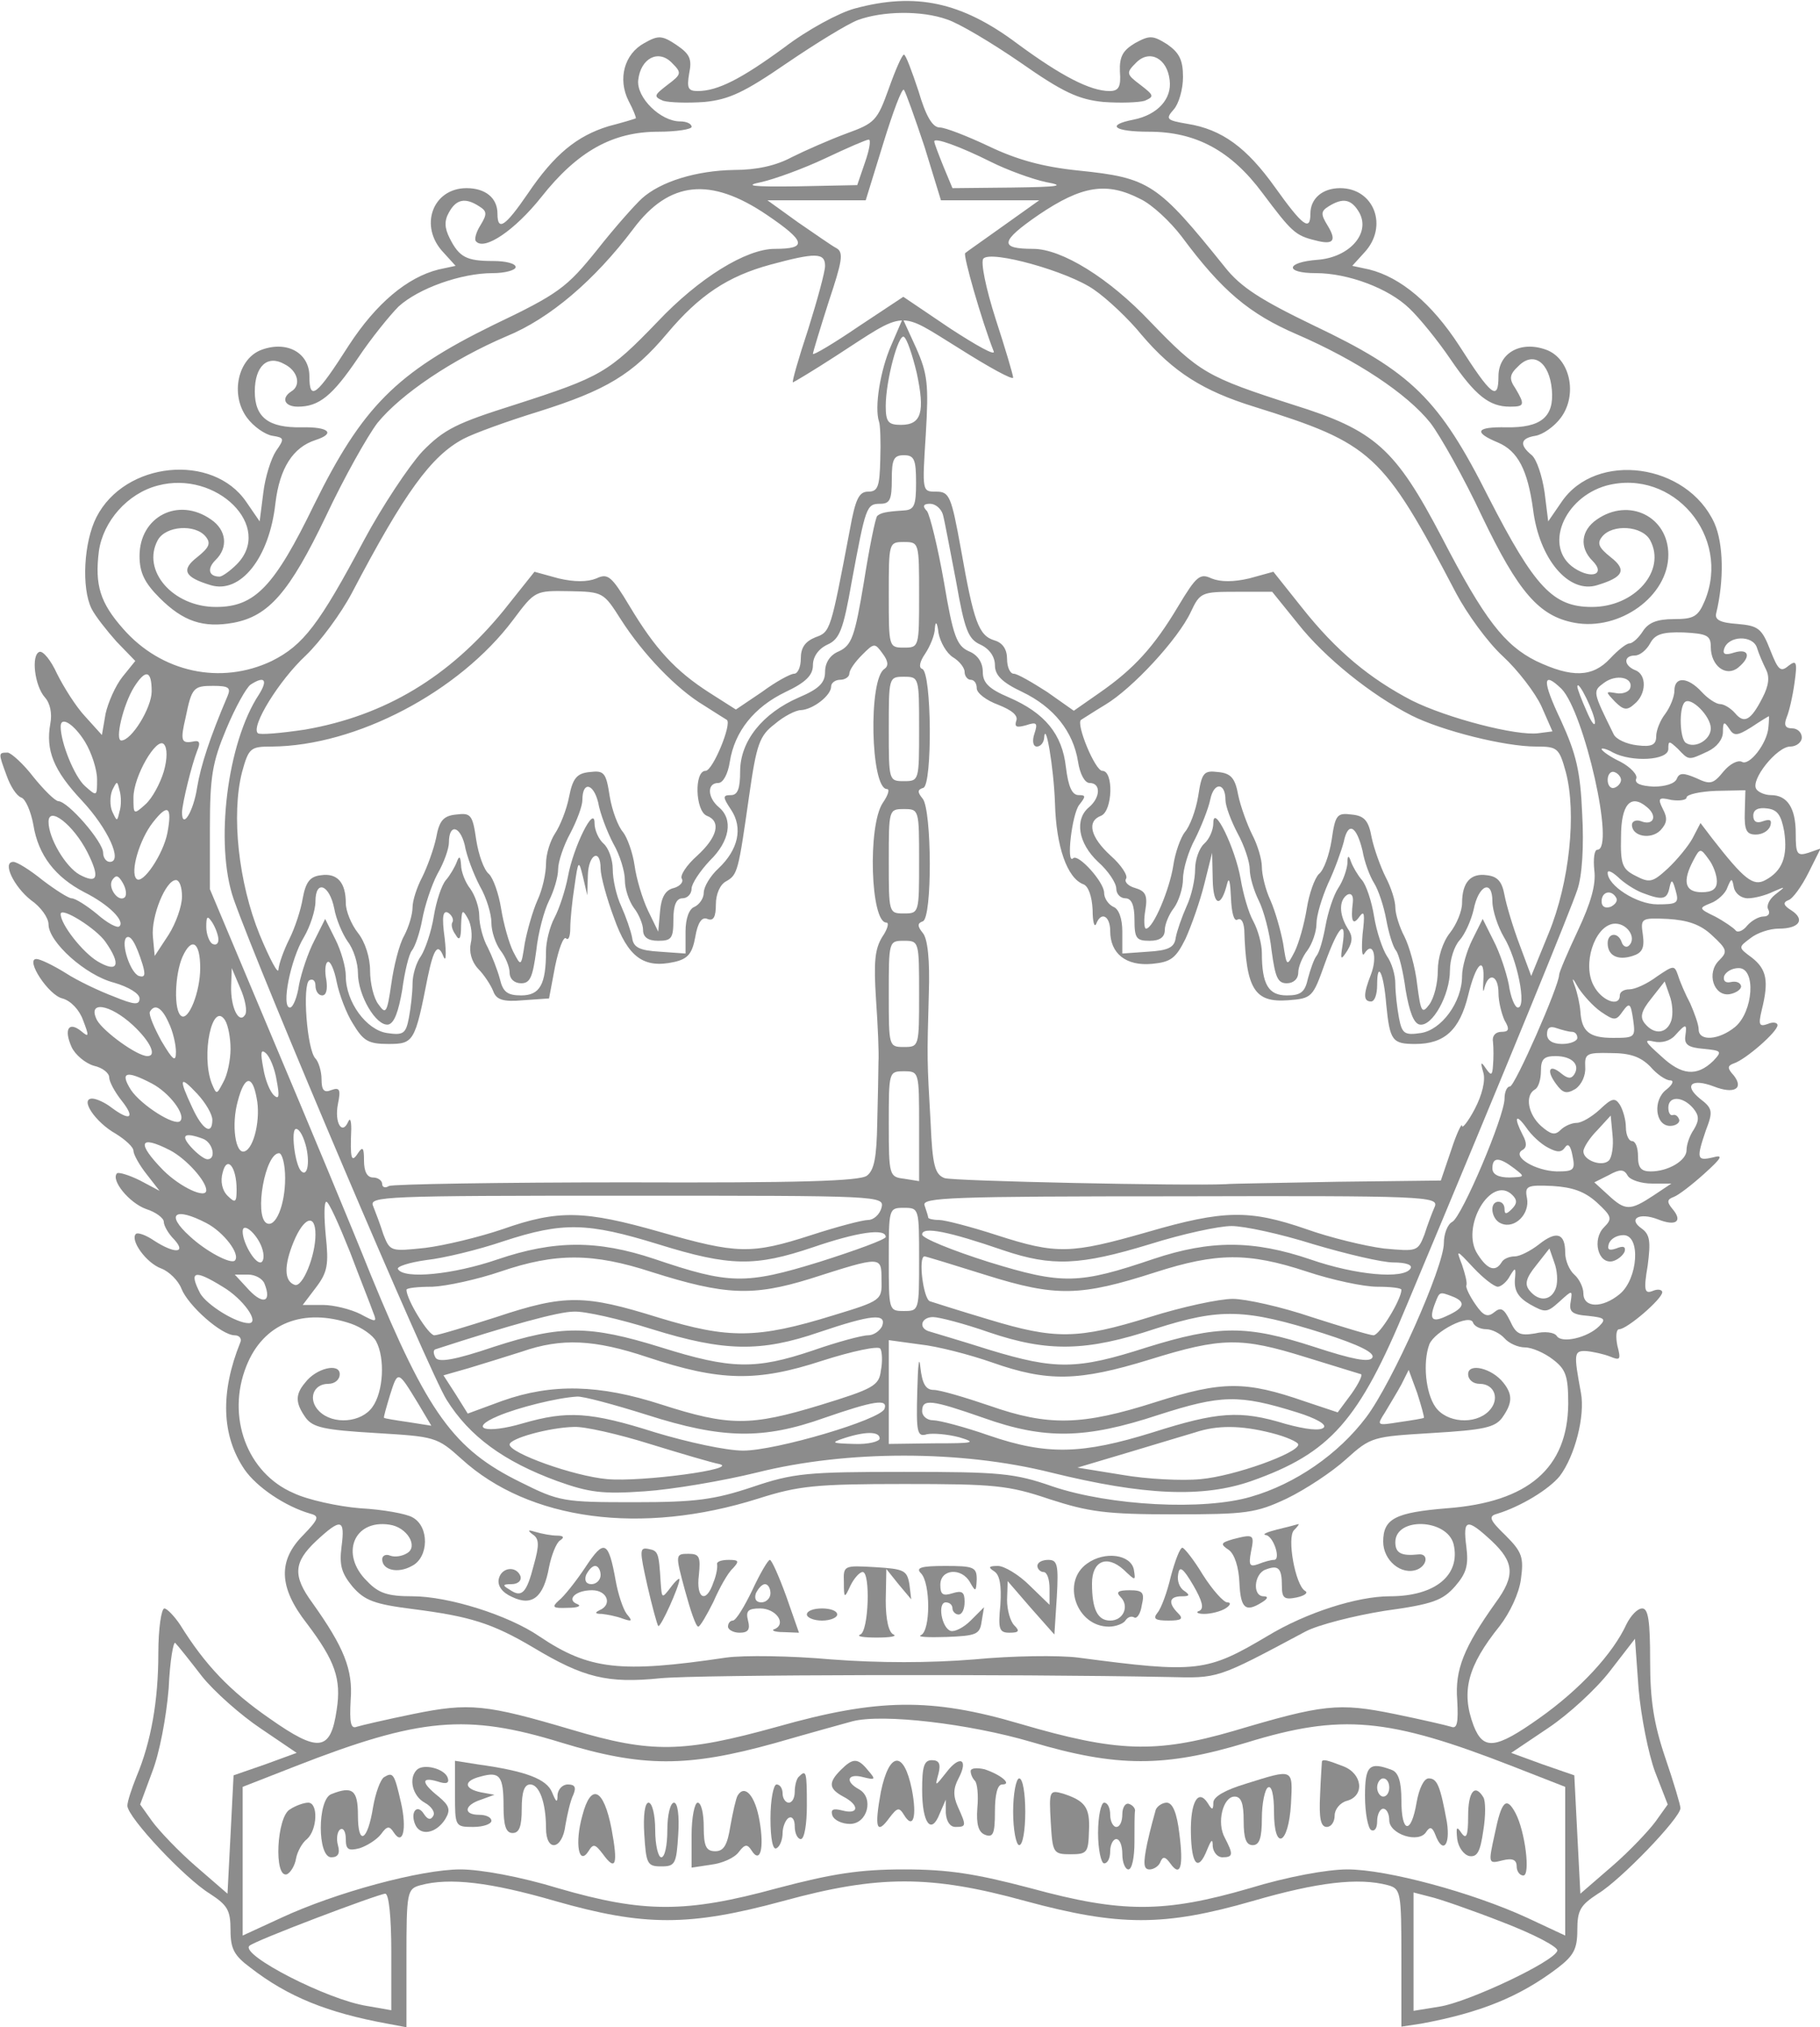 <?xml version="1.0" standalone="no"?>
<!DOCTYPE svg PUBLIC "-//W3C//DTD SVG 20010904//EN"
 "http://www.w3.org/TR/2001/REC-SVG-20010904/DTD/svg10.dtd">
<svg version="1.0" xmlns="http://www.w3.org/2000/svg"
 width="300pt" height="334pt" viewBox="0 0 300 334"
 preserveAspectRatio="xMidYMid meet">
<g transform="translate(0,334) scale(0.1,-0.1)"
fill="#8c8c8c" stroke="none">
<path d="M1409 3326 c-26 -7 -78 -35 -116 -64 -71 -52 -110 -72 -143 -72 -16
0 -18 5 -14 29 5 24 1 32 -21 47 -24 16 -30 16 -53 3 -33 -18 -44 -59 -26 -95
8 -15 13 -28 12 -29 -2 -1 -22 -7 -45 -13 -52 -16 -89 -46 -133 -111 -37 -54
-50 -63 -50 -33 0 26 -20 42 -51 42 -56 0 -79 -63 -38 -106 l20 -22 -28 -6
c-52 -13 -103 -56 -148 -125 -53 -83 -65 -93 -65 -51 0 38 -36 59 -78 44 -40
-14 -53 -74 -25 -112 11 -15 30 -28 42 -30 20 -3 20 -5 6 -25 -8 -12 -18 -43
-21 -69 l-6 -47 -22 32 c-55 81 -200 67 -247 -25 -21 -41 -25 -117 -8 -151 6
-12 25 -36 41 -54 l31 -32 -21 -26 c-12 -15 -24 -43 -28 -61 l-6 -35 -28 31
c-15 16 -35 48 -46 70 -10 22 -23 38 -29 36 -14 -5 -8 -56 9 -75 9 -10 12 -27
9 -43 -8 -44 5 -77 52 -127 43 -46 68 -101 46 -101 -6 0 -11 7 -11 15 0 18
-58 85 -74 85 -6 1 -24 19 -41 40 -16 21 -36 39 -42 40 -16 0 -16 0 -2 -38 6
-17 16 -33 24 -36 7 -2 16 -23 20 -45 8 -50 36 -86 84 -111 40 -20 67 -47 58
-56 -3 -4 -20 5 -37 20 -17 14 -36 26 -42 26 -5 0 -27 14 -48 30 -21 17 -42
30 -48 30 -19 0 1 -41 29 -63 16 -11 29 -29 29 -40 0 -29 61 -84 108 -96 24
-7 42 -18 42 -26 0 -11 -8 -11 -42 3 -24 9 -60 26 -80 39 -21 13 -42 23 -48
23 -19 0 20 -60 43 -65 14 -4 28 -19 34 -36 10 -26 10 -29 -3 -18 -21 17 -29
3 -16 -26 6 -13 23 -27 37 -31 14 -3 25 -12 25 -19 0 -7 9 -24 21 -39 22 -28
14 -34 -17 -11 -10 8 -25 15 -32 15 -21 0 5 -39 39 -58 16 -10 29 -22 29 -28
0 -6 10 -24 22 -39 l21 -27 -32 17 c-18 9 -35 14 -38 12 -11 -11 20 -49 48
-59 16 -5 29 -15 29 -21 0 -6 7 -19 17 -29 21 -23 1 -24 -33 -2 -13 9 -27 14
-30 11 -10 -10 17 -48 42 -57 13 -5 28 -20 33 -33 11 -28 66 -77 88 -77 8 0
12 -6 9 -12 -33 -82 -31 -153 7 -209 20 -29 67 -61 109 -73 15 -4 13 -9 -12
-35 -42 -42 -41 -86 6 -146 46 -61 57 -91 49 -142 -10 -69 -30 -71 -111 -14
-65 45 -106 88 -147 154 -10 15 -22 27 -26 27 -5 0 -10 -33 -10 -74 0 -78 -12
-146 -36 -203 -8 -20 -15 -41 -15 -48 0 -19 95 -120 136 -145 29 -19 34 -27
34 -60 0 -31 6 -42 33 -62 62 -48 127 -74 225 -92 l32 -6 0 114 c0 109 1 114
23 120 48 13 115 5 222 -26 147 -42 221 -42 376 0 157 43 243 43 399 0 155
-42 229 -42 375 0 107 31 174 39 223 26 21 -6 22 -11 22 -120 l0 -113 33 5
c97 18 162 44 225 92 26 20 32 31 32 62 0 33 5 41 34 60 37 22 136 125 136
141 0 5 -11 42 -25 83 -19 56 -25 95 -25 160 0 65 -3 86 -13 86 -8 0 -19 -12
-26 -26 -22 -48 -76 -107 -144 -155 -72 -51 -92 -53 -108 -12 -21 56 -10 98
43 164 17 22 32 54 35 77 5 36 2 45 -25 72 -27 26 -29 32 -14 36 39 12 85 40
103 62 25 33 42 99 35 137 -12 65 -12 70 9 69 11 -1 29 -5 39 -9 17 -7 18 -5
12 18 -3 15 -2 27 3 27 13 0 71 50 71 61 0 4 -7 6 -16 2 -13 -5 -15 1 -8 42 5
39 4 51 -10 61 -23 16 -4 27 27 15 30 -12 41 -3 24 17 -10 12 -9 16 2 20 8 3
30 20 50 38 30 27 32 32 14 27 -26 -6 -27 -2 -11 45 12 31 11 36 -10 52 -27
22 -14 34 23 20 33 -13 50 -4 33 18 -11 12 -11 16 0 20 19 6 72 52 72 63 0 4
-7 6 -16 2 -14 -5 -16 -2 -10 23 12 48 8 67 -16 86 -23 17 -23 17 -3 32 11 9
32 16 47 16 34 0 44 15 21 30 -13 8 -15 13 -5 17 7 2 22 23 33 45 l20 40 -20
-7 c-19 -6 -21 -2 -21 32 0 42 -14 63 -41 63 -10 0 -21 5 -24 10 -10 15 34 70
56 70 10 0 19 7 19 15 0 8 -7 15 -16 15 -11 0 -14 5 -9 18 4 9 10 35 13 57 5
35 3 38 -10 28 -13 -11 -17 -7 -30 26 -14 36 -20 40 -54 43 -29 2 -38 7 -35
18 13 54 12 114 -3 148 -45 99 -195 119 -252 35 l-22 -32 -6 48 c-4 27 -13 54
-21 61 -21 17 -19 28 6 32 12 2 31 15 42 30 28 38 15 98 -25 112 -42 15 -78
-6 -78 -44 0 -42 -12 -32 -65 51 -45 69 -96 112 -148 125 l-28 6 20 22 c40 43
16 106 -40 106 -29 0 -49 -17 -49 -42 0 -30 -13 -20 -58 43 -47 66 -88 96
-145 105 -35 6 -36 8 -22 24 8 9 15 33 15 53 0 28 -6 40 -26 54 -24 15 -29 15
-53 2 -20 -12 -26 -22 -25 -47 2 -25 -2 -32 -17 -32 -32 0 -80 25 -152 78 -92
69 -168 85 -268 58z m152 -18 c19 -6 73 -38 121 -71 70 -49 96 -61 137 -65 27
-2 58 -1 68 2 16 7 15 9 -7 26 -24 18 -24 20 -7 37 22 22 51 7 55 -29 4 -31
-20 -57 -59 -65 -47 -9 -33 -20 25 -20 77 0 135 -31 187 -101 48 -64 54 -70
87 -78 30 -8 36 -1 20 25 -11 18 -11 23 2 31 24 15 38 12 51 -11 18 -34 -17
-73 -69 -77 -53 -4 -55 -22 -3 -22 53 0 120 -25 154 -58 16 -15 47 -53 68 -84
41 -60 64 -78 98 -78 24 0 25 3 9 30 -11 16 -10 23 5 37 25 25 51 6 55 -39 4
-45 -18 -63 -75 -62 -50 1 -55 -8 -14 -25 33 -14 49 -45 58 -110 10 -82 59
-140 106 -125 43 13 49 25 22 46 -20 16 -23 23 -14 34 17 21 66 18 79 -6 27
-50 -25 -110 -96 -110 -64 0 -94 32 -170 180 -82 163 -127 207 -289 284 -87
42 -120 63 -146 96 -111 138 -124 147 -241 159 -59 6 -102 18 -148 40 -36 17
-72 31 -81 31 -12 0 -23 19 -35 60 -11 33 -21 60 -24 60 -3 0 -14 -25 -25 -56
-19 -53 -23 -57 -70 -74 -27 -10 -68 -28 -90 -39 -26 -14 -58 -21 -95 -21 -62
-1 -121 -19 -152 -47 -11 -10 -45 -48 -74 -85 -50 -62 -63 -72 -172 -124 -159
-78 -215 -135 -294 -295 -66 -136 -98 -169 -162 -169 -71 0 -123 60 -96 110
13 24 62 27 79 6 9 -11 6 -18 -14 -34 -27 -21 -21 -33 22 -46 49 -15 97 44
107 135 7 58 29 92 66 104 34 11 22 22 -23 21 -54 -1 -77 16 -77 59 0 42 21
61 49 45 22 -11 28 -35 11 -45 -17 -11 -11 -25 11 -25 35 0 57 18 99 80 22 33
53 71 67 85 33 30 103 55 155 55 21 0 38 5 38 10 0 6 -17 10 -37 10 -44 0 -56
6 -72 38 -8 16 -9 28 -1 42 12 22 27 25 50 10 13 -8 13 -13 2 -31 -7 -11 -11
-24 -7 -27 14 -15 64 19 107 73 60 76 118 108 193 108 30 0 55 4 55 8 0 5 -8
9 -19 9 -32 0 -72 39 -69 68 4 36 33 51 55 29 17 -17 17 -19 -7 -37 -22 -17
-23 -19 -7 -26 10 -3 40 -4 68 -2 41 4 66 16 136 64 47 32 99 64 117 71 41 15
105 16 147 1z m-37 -210 l27 -88 81 0 81 0 -59 -42 c-32 -23 -61 -43 -63 -45
-4 -3 27 -111 47 -162 3 -8 -29 10 -72 38 l-77 52 -74 -49 c-41 -28 -75 -48
-75 -45 0 3 12 42 26 86 22 66 25 81 13 88 -8 4 -36 24 -64 43 l-50 36 81 0
81 0 29 94 c16 52 31 92 34 88 3 -4 18 -46 34 -94z m-98 -25 l-13 -38 -99 -2
c-74 -1 -89 1 -59 7 22 5 69 22 105 39 36 17 68 31 72 31 4 0 1 -17 -6 -37z
m208 0 c26 -13 67 -28 90 -33 33 -6 23 -8 -56 -9 l-98 -1 -15 36 c-8 20 -15
38 -15 41 0 7 42 -8 94 -34z m-370 -87 c65 -44 67 -56 13 -56 -47 0 -125 -48
-193 -120 -81 -84 -93 -91 -236 -137 -95 -30 -116 -40 -152 -77 -22 -24 -66
-90 -96 -146 -74 -139 -100 -173 -152 -199 -84 -40 -182 -19 -245 53 -38 43
-47 72 -40 128 7 49 47 95 97 108 97 26 192 -68 130 -130 -11 -11 -24 -20 -28
-20 -18 0 -21 13 -7 27 22 21 18 50 -7 67 -54 38 -118 5 -118 -60 0 -27 8 -44
33 -69 39 -39 72 -50 122 -41 58 11 92 50 152 175 30 64 69 133 85 154 39 48
124 105 213 143 71 29 145 92 209 177 59 79 127 86 220 23z m616 26 c19 -9 49
-37 68 -62 66 -89 111 -127 190 -161 97 -42 181 -97 220 -146 16 -21 55 -90
85 -154 60 -125 94 -164 152 -175 75 -14 155 44 155 112 0 63 -65 95 -118 58
-26 -18 -29 -46 -7 -68 22 -22 -1 -31 -30 -12 -51 34 -18 116 53 136 110 29
206 -84 162 -190 -11 -26 -18 -30 -51 -30 -28 0 -42 -6 -51 -20 -7 -11 -17
-20 -22 -20 -5 0 -19 -11 -32 -25 -29 -31 -63 -32 -122 -4 -52 26 -85 68 -155
203 -77 147 -110 177 -245 219 -143 46 -155 53 -236 137 -68 72 -146 120 -193
120 -56 0 -55 12 9 56 71 48 112 55 168 26z m-520 -110 c0 -10 -13 -57 -28
-105 -16 -48 -27 -87 -25 -87 1 0 33 19 70 43 119 77 102 76 204 13 49 -31 89
-53 89 -48 0 4 -13 48 -29 97 -16 50 -25 94 -20 99 13 14 139 -21 182 -51 22
-15 58 -49 79 -75 52 -61 101 -92 185 -118 195 -61 212 -76 333 -307 18 -34
52 -81 77 -104 25 -23 54 -61 64 -83 l18 -41 -23 -3 c-36 -5 -151 25 -209 54
-69 36 -124 81 -181 153 l-47 59 -40 -11 c-26 -6 -47 -6 -62 0 -19 9 -25 4
-55 -46 -40 -67 -73 -103 -129 -142 l-43 -30 -44 31 c-25 16 -49 30 -55 30 -6
0 -11 11 -11 24 0 16 -7 27 -21 31 -26 8 -34 31 -55 150 -16 88 -19 95 -41 95
-23 0 -23 0 -17 94 5 83 3 100 -16 143 l-22 48 -19 -44 c-18 -41 -28 -102 -20
-126 2 -5 3 -34 2 -62 -1 -45 -4 -53 -20 -53 -15 0 -21 -12 -30 -62 -32 -168
-32 -169 -57 -178 -17 -7 -24 -17 -24 -35 0 -14 -5 -25 -11 -25 -6 0 -30 -13
-53 -30 l-43 -29 -44 28 c-56 36 -89 72 -131 142 -30 50 -36 55 -55 46 -15 -6
-36 -6 -62 0 l-40 11 -51 -64 c-89 -109 -195 -173 -327 -196 -40 -6 -75 -9
-78 -6 -12 11 35 87 79 128 24 23 58 69 76 103 87 166 131 226 184 254 17 9
72 29 124 45 111 35 155 61 212 129 53 63 100 94 170 113 74 20 90 20 90 -2z
m151 -176 c14 -65 8 -86 -26 -86 -21 0 -25 5 -25 31 0 42 21 120 30 114 5 -3
14 -30 21 -59z m-1 -181 c0 -38 -3 -45 -20 -46 -31 -2 -38 -4 -44 -9 -3 -3
-13 -52 -22 -109 -15 -90 -20 -104 -41 -114 -15 -6 -23 -19 -23 -34 0 -18 -10
-28 -43 -42 -60 -26 -97 -72 -97 -122 0 -28 -4 -39 -15 -39 -14 0 -14 -3 0
-24 20 -30 12 -66 -21 -97 -13 -12 -24 -30 -24 -40 0 -9 -7 -19 -15 -23 -9 -3
-15 -19 -15 -41 l0 -36 -42 3 c-34 2 -44 7 -46 23 -2 11 -10 34 -18 52 -8 17
-14 44 -14 61 0 16 -7 35 -15 42 -8 7 -15 22 -15 34 0 31 -35 -39 -44 -89 -4
-21 -14 -52 -22 -67 -8 -15 -14 -40 -14 -55 0 -55 -10 -73 -41 -73 -23 0 -30
6 -35 27 -4 15 -13 38 -20 52 -8 14 -14 38 -14 52 0 14 -7 34 -15 45 -8 10
-15 28 -15 39 -1 14 -3 16 -7 5 -3 -8 -11 -22 -18 -30 -7 -8 -16 -35 -20 -60
-4 -25 -14 -54 -21 -65 -8 -11 -14 -31 -14 -46 0 -15 -3 -40 -6 -56 -5 -26 -9
-29 -36 -25 -34 5 -68 51 -68 94 0 15 -8 42 -17 60 l-17 34 -18 -36 c-10 -19
-21 -52 -25 -72 -3 -21 -10 -38 -15 -38 -15 0 1 80 23 116 10 17 19 44 19 59
0 36 23 28 31 -12 3 -17 13 -41 22 -54 10 -13 17 -36 17 -52 0 -37 30 -88 50
-85 10 2 17 22 23 57 4 30 11 59 16 65 5 6 13 29 17 51 4 22 15 56 25 75 11
19 19 42 19 52 0 31 18 28 26 -4 3 -18 15 -49 25 -68 11 -19 19 -46 19 -60 0
-15 7 -35 15 -46 8 -10 15 -27 15 -36 0 -11 8 -18 19 -18 15 0 19 10 25 54 3
29 13 66 21 82 8 16 15 39 15 52 0 12 9 39 20 59 11 21 20 45 20 55 0 31 18
28 26 -4 3 -18 15 -49 25 -68 11 -19 19 -46 19 -60 0 -15 7 -35 15 -46 8 -10
15 -27 15 -36 0 -12 8 -18 25 -18 22 0 25 4 25 35 0 24 5 35 15 35 8 0 15 7
15 16 0 8 14 29 30 46 33 32 39 68 15 88 -19 16 -20 40 -1 40 8 0 16 15 19 35
8 50 40 90 92 115 34 16 45 28 45 44 0 14 9 27 24 34 20 9 26 24 40 104 23
123 24 128 47 128 16 0 19 7 19 40 0 33 3 40 20 40 17 0 20 -7 20 -45z m44
-52 c3 -10 12 -60 22 -111 14 -80 20 -95 40 -104 15 -7 24 -20 24 -34 0 -16
11 -28 45 -44 52 -25 84 -65 92 -115 3 -20 11 -35 19 -35 19 0 18 -24 -1 -40
-24 -20 -18 -59 15 -90 17 -15 30 -35 30 -44 0 -9 7 -16 15 -16 10 0 15 -11
15 -35 0 -31 3 -35 25 -35 17 0 25 6 25 18 0 9 7 26 15 36 8 11 15 33 15 48 0
16 9 46 20 66 10 20 22 50 25 65 6 29 25 28 25 -1 0 -10 9 -34 20 -55 11 -20
20 -47 20 -59 0 -13 7 -36 15 -52 8 -16 18 -53 21 -82 6 -44 10 -54 25 -54 11
0 19 7 19 18 0 9 7 26 15 36 8 11 15 31 15 44 0 14 9 43 19 66 11 23 22 54 26
69 7 34 21 27 31 -15 3 -18 12 -42 19 -53 7 -11 16 -38 20 -60 4 -22 11 -45
16 -51 5 -6 12 -35 16 -65 6 -35 13 -55 23 -57 21 -4 50 49 50 89 0 18 7 40
16 50 9 10 19 33 23 50 8 41 31 51 31 14 0 -15 9 -42 19 -59 22 -36 38 -116
23 -116 -5 0 -12 17 -15 38 -4 20 -15 53 -25 72 l-18 36 -17 -34 c-9 -18 -17
-45 -17 -60 0 -43 -34 -89 -68 -94 -27 -4 -31 -1 -36 25 -3 16 -6 41 -6 56 0
15 -6 35 -14 46 -7 11 -17 40 -21 65 -4 25 -13 52 -20 60 -7 8 -15 22 -18 30
-4 12 -6 11 -6 -3 -1 -10 -7 -28 -15 -40 -8 -12 -17 -40 -21 -62 -4 -22 -10
-44 -15 -50 -4 -5 -10 -22 -14 -37 -5 -23 -12 -28 -35 -28 -30 0 -41 18 -41
70 0 14 -6 37 -14 52 -8 14 -17 46 -21 70 -9 51 -45 125 -45 92 0 -12 -7 -27
-15 -34 -8 -7 -15 -26 -15 -42 0 -17 -6 -44 -14 -61 -8 -18 -16 -41 -18 -52
-2 -16 -12 -21 -46 -23 l-42 -3 0 36 c0 22 -6 38 -15 41 -8 4 -15 14 -15 23 0
18 -43 65 -51 57 -12 -12 -2 73 10 88 11 14 11 16 -1 16 -11 0 -17 14 -21 46
-6 54 -34 89 -94 115 -33 14 -43 24 -43 42 0 15 -8 28 -23 34 -20 9 -26 25
-41 114 -10 57 -23 110 -28 117 -8 8 -6 12 5 12 9 0 18 -8 21 -17z m-39 -133
c0 -86 0 -87 -25 -87 -25 0 -25 1 -25 87 0 86 0 87 25 87 25 0 25 -1 25 -87z
m-492 -40 c37 -58 92 -115 137 -142 19 -12 36 -23 38 -24 9 -6 -23 -84 -35
-84 -19 0 -17 -66 2 -74 24 -9 18 -35 -16 -66 -17 -15 -29 -33 -25 -38 3 -5
-3 -12 -13 -15 -14 -3 -21 -15 -23 -38 l-3 -34 -17 35 c-9 19 -19 52 -22 74
-3 21 -12 46 -19 55 -8 9 -18 35 -22 59 -6 39 -9 43 -33 40 -21 -2 -28 -10
-34 -41 -4 -21 -15 -48 -23 -60 -8 -12 -15 -34 -15 -50 0 -16 -6 -43 -14 -60
-8 -18 -17 -50 -21 -71 -6 -39 -6 -39 -19 -14 -7 14 -16 46 -20 71 -4 25 -13
50 -20 57 -8 6 -17 31 -21 56 -6 42 -9 45 -33 42 -21 -2 -28 -10 -33 -38 -4
-19 -15 -49 -23 -65 -9 -17 -16 -39 -16 -50 0 -11 -6 -32 -14 -47 -8 -14 -17
-50 -21 -79 -7 -48 -9 -51 -21 -34 -8 10 -14 35 -14 56 0 21 -8 47 -20 62 -11
14 -20 36 -20 49 0 34 -14 50 -41 46 -18 -2 -25 -11 -30 -38 -3 -19 -13 -49
-22 -67 -9 -18 -17 -40 -18 -50 0 -10 -14 16 -31 57 -35 86 -47 198 -29 268
11 40 14 42 49 42 139 1 309 90 398 209 36 48 36 48 93 47 55 -1 56 -2 84 -46z
m1116 -7 c44 -56 121 -118 188 -152 50 -25 153 -51 205 -51 35 0 38 -2 49 -42
18 -68 6 -182 -28 -265 l-29 -71 -19 51 c-11 29 -22 66 -25 82 -4 22 -11 31
-29 33 -27 4 -41 -12 -41 -46 0 -13 -9 -35 -20 -49 -12 -15 -20 -41 -20 -62 0
-21 -6 -45 -14 -56 -12 -16 -14 -13 -20 33 -3 28 -13 63 -21 79 -8 15 -15 37
-15 48 0 11 -7 33 -16 50 -8 16 -19 46 -23 65 -5 28 -12 36 -33 38 -24 3 -27
0 -33 -42 -4 -25 -13 -50 -21 -56 -7 -7 -16 -32 -20 -57 -4 -25 -13 -57 -20
-71 -13 -25 -13 -25 -19 14 -4 21 -13 53 -21 71 -8 17 -14 42 -14 55 0 12 -7
36 -16 53 -8 16 -19 46 -23 65 -5 28 -12 36 -33 38 -24 3 -27 -1 -33 -40 -4
-24 -14 -50 -22 -59 -7 -9 -16 -34 -19 -55 -6 -39 -33 -104 -45 -104 -3 0 -4
14 -1 31 4 24 0 31 -17 36 -11 3 -18 10 -15 15 4 5 -8 23 -25 38 -34 31 -40
57 -16 66 19 8 21 74 2 74 -12 0 -44 78 -35 84 2 1 20 13 40 25 45 27 120 108
141 153 15 32 18 33 75 33 l59 0 42 -52z m-568 -56 c10 -6 19 -17 19 -24 0 -7
5 -13 10 -13 6 0 10 -6 10 -14 0 -8 16 -20 35 -27 23 -9 34 -18 30 -27 -3 -10
1 -11 16 -7 18 6 20 4 14 -14 -4 -12 -2 -21 4 -21 6 0 11 6 12 13 2 34 16 -47
18 -107 2 -71 20 -123 47 -133 8 -3 14 -20 15 -42 0 -20 3 -30 6 -23 8 21 23
13 23 -12 0 -37 26 -58 69 -54 31 3 39 9 55 41 10 22 24 62 31 90 l13 52 1
-45 c1 -44 14 -46 24 -5 3 11 5 1 6 -23 1 -26 5 -41 11 -37 6 3 10 -4 11 -17
3 -98 17 -120 72 -116 40 3 41 5 61 61 22 61 36 75 29 30 -4 -25 -3 -26 8 -9
9 15 9 24 0 37 -14 23 -14 46 0 55 6 3 10 -1 9 -12 -4 -32 0 -40 11 -24 8 11
9 4 5 -29 -2 -25 -1 -39 3 -32 14 22 22 -5 11 -34 -13 -33 -13 -45 0 -45 6 0
10 12 10 27 0 42 11 20 15 -32 6 -60 10 -65 48 -65 48 0 73 23 87 80 13 54 28
67 25 23 -1 -16 0 -20 2 -10 7 26 23 20 23 -9 0 -14 5 -34 10 -45 9 -15 7 -19
-5 -19 -10 0 -16 -7 -14 -17 1 -10 1 -27 0 -38 -1 -17 -3 -18 -12 -5 -8 12 -9
10 -4 -7 4 -13 -2 -37 -14 -60 -11 -21 -21 -33 -21 -28 0 6 -9 -12 -18 -40
l-17 -50 -170 -2 c-93 -2 -177 -3 -185 -4 -65 -3 -449 5 -463 10 -16 6 -20 21
-23 91 -6 104 -6 105 -3 212 2 57 -2 92 -10 101 -9 11 -9 16 0 19 16 5 15 183
0 202 -9 11 -9 15 1 18 15 5 14 191 -2 196 -6 2 -4 12 5 25 8 12 16 31 16 42
1 13 4 10 6 -8 3 -15 13 -33 24 -40z m1249 17 c0 -31 25 -50 45 -34 22 18 18
32 -6 25 -15 -5 -20 -3 -17 6 7 22 47 23 54 2 3 -10 10 -26 15 -36 6 -12 5
-26 -6 -47 -19 -37 -30 -43 -45 -25 -7 8 -18 15 -25 15 -6 0 -20 9 -30 20 -23
25 -45 26 -45 2 0 -10 -7 -27 -15 -38 -8 -10 -15 -27 -15 -37 0 -14 -7 -18
-31 -15 -18 2 -35 10 -39 18 -35 71 -35 71 -16 85 20 15 49 9 43 -9 -2 -6 -13
-10 -23 -8 -18 3 -18 3 -2 -14 14 -14 20 -15 32 -4 20 16 21 49 1 56 -19 8
-19 24 0 24 8 0 19 9 25 20 8 15 20 19 55 18 39 -2 45 -5 45 -24z m-1362 -36
c-27 -16 -23 -198 4 -198 5 0 2 -10 -7 -23 -25 -38 -20 -197 6 -197 5 0 2 -11
-7 -24 -12 -20 -14 -41 -10 -103 3 -43 5 -89 4 -103 0 -14 -1 -59 -2 -100 -1
-57 -5 -78 -17 -87 -12 -9 -112 -12 -397 -11 -209 0 -385 -3 -391 -6 -6 -4
-11 -2 -11 3 0 6 -7 11 -15 11 -10 0 -15 10 -15 28 0 21 -2 24 -10 12 -11 -17
-13 -9 -11 40 0 14 -2 19 -5 12 -10 -23 -23 -2 -17 29 5 24 3 28 -11 23 -12
-5 -16 0 -16 18 0 13 -5 29 -10 34 -14 14 -22 122 -10 129 6 3 10 -1 10 -9 0
-9 5 -16 11 -16 7 0 9 10 7 25 -3 14 -2 28 2 30 4 3 11 -12 15 -33 4 -20 16
-52 27 -69 17 -28 25 -33 58 -33 42 0 44 3 65 110 10 48 17 57 26 34 4 -10 5
3 2 30 -5 36 -3 47 6 42 6 -4 9 -11 7 -15 -3 -4 -1 -13 5 -21 6 -11 9 -7 9 15
1 26 2 28 11 12 6 -10 8 -29 5 -41 -3 -14 1 -30 12 -42 10 -10 21 -27 25 -37
5 -14 16 -18 49 -15 l43 3 10 53 c6 29 14 50 18 46 4 -4 7 3 7 17 0 13 3 44 7
69 6 43 7 44 14 15 l7 -30 1 33 c1 35 21 45 21 11 0 -12 10 -49 22 -81 23 -65
49 -84 99 -73 23 5 30 14 35 41 4 24 11 34 20 30 10 -4 14 3 14 24 0 17 7 33
17 38 19 11 20 16 38 142 12 84 17 98 42 117 15 13 35 23 43 23 20 1 50 24 50
39 0 6 7 11 15 11 8 0 15 5 15 10 0 6 9 19 21 31 20 20 21 20 34 2 9 -12 10
-20 3 -25z m-1208 -37 c0 -27 -33 -81 -50 -81 -11 0 3 59 21 88 19 30 29 28
29 -7z m1265 -62 c0 -85 0 -86 -25 -86 -25 0 -25 1 -25 86 0 85 0 86 25 86 25
0 25 -1 25 -86z m-1088 57 c-53 -80 -73 -247 -42 -337 44 -125 323 -781 351
-825 38 -61 95 -102 182 -134 53 -19 75 -22 145 -17 45 3 128 17 185 31 148
37 336 37 484 0 154 -38 251 -42 331 -14 130 46 177 99 256 290 171 408 270
651 281 684 8 23 11 72 8 125 -3 71 -10 99 -35 154 -31 65 -31 83 1 52 37 -38
89 -265 59 -265 -5 0 -7 -15 -5 -34 3 -24 -6 -54 -27 -99 -17 -36 -31 -69 -31
-73 0 -18 -73 -184 -81 -184 -5 0 -9 -9 -9 -20 0 -29 -70 -194 -86 -203 -8 -4
-14 -20 -14 -35 0 -39 -85 -230 -128 -287 -46 -61 -117 -110 -190 -131 -78
-23 -232 -15 -327 17 -63 22 -87 24 -245 24 -160 0 -182 -2 -250 -25 -63 -21
-94 -25 -195 -25 -116 0 -123 1 -187 33 -110 54 -153 113 -247 342 -32 80
-105 255 -162 390 l-103 245 0 100 c0 86 4 109 27 164 15 36 33 68 40 73 23
15 29 8 14 -16z m-52 -3 c-29 -68 -44 -114 -50 -150 -6 -40 -25 -71 -25 -41 1
17 16 78 25 101 6 14 4 18 -8 15 -18 -3 -20 2 -11 40 10 49 13 52 45 52 26 0
30 -3 24 -17z m2254 -43 c0 -8 -6 0 -14 19 -8 18 -15 36 -15 40 1 13 29 -45
29 -59z m191 -10 c0 -19 -26 -34 -41 -24 -10 6 -12 57 -2 67 10 10 43 -23 43
-43z m95 2 c-2 -27 -32 -65 -44 -57 -7 3 -20 -4 -30 -16 -17 -21 -22 -22 -45
-11 -21 9 -28 9 -32 -1 -3 -8 -19 -13 -38 -13 -21 1 -32 5 -29 13 3 6 -9 19
-26 28 -17 8 -31 18 -31 21 0 2 9 0 19 -6 31 -16 91 -13 91 6 0 14 1 14 16 0
18 -19 17 -19 49 -4 15 7 25 20 25 32 0 17 2 18 10 6 8 -13 13 -13 37 2 15 10
28 18 29 18 0 0 0 -8 -1 -18z m-2775 -24 c11 -18 20 -46 20 -62 0 -28 0 -29
-20 -11 -17 15 -40 71 -40 98 0 18 22 4 40 -25z m130 -49 c-6 -20 -19 -44 -30
-54 -20 -18 -20 -17 -20 11 0 35 38 100 50 88 6 -6 6 -24 0 -45z m2402 -14 c0
-5 -5 -11 -11 -13 -6 -2 -11 4 -11 13 0 9 5 15 11 13 6 -2 11 -8 11 -13z
m-2475 -52 c-4 -17 -4 -17 -12 0 -4 9 -4 25 0 35 8 16 8 16 12 0 3 -10 3 -26
0 -35z m2679 -1 c-1 -30 3 -37 18 -37 11 0 21 6 24 14 3 10 0 12 -12 8 -10 -4
-16 -1 -16 9 0 10 8 14 23 12 17 -2 23 -11 28 -38 6 -41 -3 -65 -31 -80 -20
-11 -35 1 -88 69 l-19 25 -13 -25 c-7 -13 -26 -36 -41 -50 -25 -23 -30 -24
-53 -12 -22 11 -25 19 -24 64 0 54 16 72 43 49 18 -15 10 -31 -10 -23 -8 3
-15 0 -15 -6 0 -19 31 -25 47 -9 11 12 12 20 4 35 -9 18 -7 20 14 15 14 -2 25
0 25 4 0 5 22 10 49 11 l48 1 -1 -36z m-2600 -34 c-7 -36 -41 -86 -51 -76 -11
11 5 65 27 93 25 32 32 26 24 -17z m1239 -47 c0 -85 0 -86 -25 -86 -25 0 -25
1 -25 86 0 85 0 86 25 86 25 0 25 -1 25 -86z m-1371 15 c21 -42 17 -53 -13
-37 -23 13 -51 60 -51 87 0 27 41 -5 64 -50z m2686 -48 c0 -13 -8 -18 -25 -18
-28 0 -32 18 -14 52 11 21 12 21 25 3 8 -10 14 -27 14 -37z m-123 -19 c34 -13
41 -11 45 9 3 14 5 13 10 -5 6 -21 3 -23 -30 -23 -34 0 -82 31 -82 52 0 5 7 2
17 -7 9 -9 27 -21 40 -26z m-2501 -7 c-10 -10 -29 15 -21 28 6 9 10 8 17 -4 6
-10 7 -20 4 -24z m94 1 c0 -16 -10 -44 -22 -63 l-23 -35 -3 32 c-3 33 21 93
38 93 6 0 10 -12 10 -27z m2581 -3 c11 0 30 5 42 11 21 9 21 9 3 -5 -10 -8
-15 -19 -11 -25 3 -6 0 -11 -8 -11 -8 0 -20 -7 -27 -15 -7 -9 -16 -12 -19 -8
-3 4 -19 15 -34 23 -27 13 -27 14 -7 22 11 4 24 16 27 25 7 17 8 17 11 1 2
-10 12 -18 23 -18z m-217 1 c3 -5 -1 -11 -9 -15 -9 -3 -15 0 -15 9 0 16 16 20
24 6z m-2490 -73 c26 -37 21 -52 -13 -32 -25 15 -61 61 -61 78 0 13 59 -24 74
-46z m186 4 c0 -7 -4 -10 -10 -7 -5 3 -10 16 -10 28 0 18 2 19 10 7 5 -8 10
-21 10 -28z m2462 7 c25 -23 26 -27 12 -41 -22 -21 -9 -60 17 -56 11 2 19 8
19 13 -1 6 -8 9 -17 7 -9 -2 -13 2 -11 10 3 7 13 13 24 13 29 0 24 -72 -6 -97
-27 -22 -60 -24 -60 -4 0 8 -7 27 -14 43 -8 15 -17 36 -20 46 -6 17 -7 17 -35
-2 -16 -12 -36 -21 -45 -21 -9 0 -16 -4 -16 -10 0 -20 -30 -9 -43 16 -19 35 1
97 32 102 22 3 40 -23 26 -36 -4 -4 -10 -1 -12 6 -6 17 -23 15 -23 -2 0 -20
16 -29 41 -21 16 5 20 13 17 35 -4 27 -3 28 41 26 33 -2 54 -9 73 -27z m-2587
-48 c5 -17 4 -22 -6 -19 -14 5 -30 53 -21 63 7 6 16 -9 27 -44z m95 -6 c0 -39
-19 -87 -31 -79 -13 8 -11 69 2 98 15 33 29 24 29 -19z m1185 -43 c0 -86 0
-87 -25 -87 -25 0 -25 1 -25 87 0 87 0 88 25 88 25 0 25 -1 25 -88z m-1111
-34 c-10 -16 -24 12 -23 47 l1 30 14 -33 c8 -18 12 -38 8 -44z m2235 5 c22
-15 25 -15 36 1 11 15 13 13 17 -14 4 -29 3 -30 -33 -30 -39 0 -52 10 -54 44
-1 12 -5 30 -9 41 -6 16 -4 15 6 -3 8 -12 24 -30 37 -39z m116 -14 c-7 -22
-28 -25 -44 -5 -8 10 -6 20 11 41 l22 28 8 -23 c5 -13 6 -31 3 -41z m-2536 -8
c29 -27 40 -51 24 -51 -17 0 -72 40 -83 59 -17 33 21 27 59 -8z m59 4 c7 -14
12 -36 12 -48 0 -18 -5 -14 -24 18 -12 22 -21 43 -19 48 8 14 20 7 31 -18z
m102 -43 c0 -18 -5 -43 -12 -55 -11 -21 -11 -21 -19 -2 -18 47 1 137 22 104 5
-8 9 -29 9 -47z m2211 28 c5 0 9 -4 9 -10 0 -5 -11 -10 -25 -10 -16 0 -25 6
-25 16 0 11 5 14 16 10 9 -3 20 -6 25 -6z m187 -7 c-2 -14 5 -19 30 -21 30 -3
31 -4 16 -20 -27 -26 -52 -24 -86 8 -27 24 -29 28 -12 24 13 -3 27 1 35 10 18
20 20 20 17 -1z m-2322 -73 c5 -26 4 -32 -4 -25 -7 6 -15 26 -18 45 -5 26 -4
32 4 25 7 -6 15 -26 18 -45z m2264 23 c11 -13 26 -23 33 -23 7 0 4 -7 -6 -15
-23 -17 -19 -60 6 -60 9 0 16 5 15 10 -2 6 -6 9 -10 8 -5 -2 -8 4 -8 12 0 20
24 19 41 -1 10 -12 10 -20 1 -35 -7 -10 -12 -25 -12 -34 0 -17 -30 -35 -59
-35 -16 0 -21 6 -21 25 0 14 -4 25 -10 25 -5 0 -10 10 -10 23 0 12 -5 29 -10
37 -8 12 -13 11 -33 -8 -13 -12 -30 -22 -38 -22 -8 0 -20 -5 -27 -12 -9 -9
-16 -7 -32 7 -21 19 -27 50 -10 60 6 3 10 17 10 31 0 19 5 24 24 24 27 0 41
-14 31 -30 -5 -8 -11 -7 -21 1 -20 17 -26 6 -9 -17 11 -15 17 -17 32 -8 10 7
17 22 16 36 -1 22 2 24 42 23 32 0 49 -6 65 -22z m-1205 -98 l0 -91 -25 4
c-24 3 -25 5 -25 90 0 86 0 87 25 87 25 0 25 -1 25 -90z m-1265 70 c29 -15 57
-52 47 -62 -9 -9 -64 26 -81 51 -19 30 -8 33 34 11z m100 -60 c0 -26 -16 -17
-33 20 -23 49 -21 54 8 23 14 -15 25 -34 25 -43z m73 36 c7 -33 -4 -83 -20
-88 -15 -5 -22 44 -11 83 11 42 24 44 31 5z m2129 -82 c15 -8 22 -8 28 1 5 7
9 2 12 -14 5 -24 2 -26 -26 -26 -35 1 -74 24 -57 35 8 4 8 12 1 25 -15 29 -12
37 6 12 8 -12 24 -27 36 -33z m100 -21 c-11 -11 -42 0 -42 15 0 6 10 22 23 35
l22 24 3 -32 c2 -18 -1 -37 -6 -42z m-2147 21 c6 -27 1 -49 -9 -38 -10 11 -17
69 -8 69 6 0 13 -14 17 -31z m-171 15 c17 -6 23 -34 8 -34 -5 0 -17 9 -27 20
-18 20 -11 25 19 14z m-54 -19 c27 -14 60 -51 60 -66 0 -15 -43 5 -71 33 -44
45 -40 59 11 33z m190 -46 c0 -45 -16 -83 -31 -74 -20 13 -2 115 21 115 5 0
10 -18 10 -41z m-80 -19 c0 -21 -2 -23 -15 -10 -9 9 -12 24 -8 38 7 29 23 10
23 -28z m2106 35 c18 -14 18 -14 -8 -15 -18 0 -28 5 -28 15 0 19 11 19 36 0z
m227 -25 l32 0 -30 -20 c-38 -25 -46 -25 -74 1 l-23 21 24 12 c18 10 25 10 31
-1 4 -7 22 -13 40 -13z m-91 -31 c25 -23 26 -27 12 -41 -20 -20 -10 -61 14
-56 8 2 17 9 20 16 2 8 -2 10 -14 5 -12 -4 -15 -2 -12 8 3 8 13 14 24 14 29 0
24 -72 -6 -97 -29 -24 -60 -23 -60 1 0 10 -7 24 -15 31 -8 7 -15 23 -15 36 0
32 -14 37 -43 14 -14 -11 -32 -20 -40 -20 -9 0 -19 -4 -22 -10 -10 -16 -23
-12 -39 13 -30 44 22 133 57 98 8 -8 8 -14 -1 -23 -9 -9 -12 -9 -12 0 0 7 -4
12 -10 12 -16 0 -12 -30 5 -36 22 -9 47 16 42 42 -4 20 0 22 42 20 33 -2 53
-9 73 -27z m-1179 -9 c-3 -11 -13 -20 -22 -20 -9 0 -51 -11 -94 -25 -99 -32
-122 -31 -248 5 -126 36 -169 37 -260 5 -38 -13 -96 -27 -128 -31 -57 -6 -58
-6 -69 22 -5 16 -13 37 -17 47 -7 16 17 17 418 17 420 0 425 0 420 -20z m912
2 c-4 -9 -12 -30 -17 -46 -11 -28 -12 -28 -67 -23 -31 4 -89 18 -128 32 -93
32 -135 32 -262 -5 -126 -36 -149 -37 -248 -5 -43 14 -86 25 -95 25 -10 0 -18
2 -18 4 0 2 -3 11 -6 20 -5 13 41 15 421 15 401 1 427 0 420 -17z m-1788 -75
c17 -45 35 -90 38 -99 7 -17 5 -17 -21 -3 -16 8 -44 15 -62 15 l-33 0 22 29
c19 25 21 38 16 85 -3 31 -3 56 1 56 4 0 21 -38 39 -83z m938 -12 c0 -84 0
-85 -25 -85 -25 0 -25 1 -25 85 0 84 0 85 25 85 25 0 25 -1 25 -85z m-1175 60
c29 -15 57 -52 47 -62 -7 -6 -47 15 -74 40 -41 37 -25 49 27 22z m180 -19 c0
-35 -21 -87 -34 -83 -18 6 -18 32 -2 71 17 41 36 47 36 12z m-87 -26 c3 -11 1
-20 -4 -20 -10 0 -29 33 -29 51 0 18 27 -7 33 -31z m652 10 c119 -37 160 -37
255 -5 73 25 120 32 120 17 0 -4 -49 -22 -109 -41 -123 -38 -149 -37 -273 5
-93 31 -164 31 -258 -1 -73 -25 -154 -33 -164 -16 -3 4 18 11 47 15 28 3 86
17 127 31 98 32 138 31 255 -5z m569 -10 c80 -27 126 -25 241 10 54 17 114 30
135 30 21 0 81 -13 135 -30 54 -16 113 -30 132 -30 20 0 32 -4 28 -10 -11 -18
-90 -11 -165 15 -94 32 -165 32 -258 1 -124 -42 -150 -43 -273 -5 -60 19 -109
39 -109 45 0 14 44 5 134 -26z m815 -60 c5 0 15 8 20 18 9 15 10 14 8 -7 -1
-18 6 -29 25 -40 25 -14 28 -14 48 4 22 20 22 20 19 0 -3 -16 2 -21 29 -23 27
-3 30 -5 18 -17 -19 -19 -62 -29 -70 -16 -4 6 -20 8 -36 4 -25 -4 -31 -1 -41
21 -10 20 -15 23 -26 14 -11 -9 -18 -6 -31 13 -9 13 -16 27 -15 31 2 4 -2 19
-7 34 -10 26 -10 26 19 -5 16 -17 34 -31 40 -31z m96 -1 c-7 -22 -28 -25 -44
-5 -8 10 -6 20 11 41 l22 28 8 -23 c5 -13 6 -31 3 -41z m-1490 25 c120 -38
166 -40 260 -11 119 38 118 38 118 -2 1 -33 0 -34 -79 -58 -126 -39 -173 -39
-288 -4 -122 38 -154 39 -268 1 -50 -16 -96 -30 -102 -30 -10 0 -46 59 -46 75
0 3 19 5 43 5 23 1 74 12 112 25 91 31 152 31 250 -1z m551 -5 c115 -36 155
-35 279 5 100 32 152 33 249 1 42 -14 94 -25 116 -25 22 0 40 -2 40 -5 0 -16
-36 -75 -46 -75 -6 0 -52 14 -102 30 -50 17 -109 30 -130 30 -22 0 -83 -13
-137 -30 -119 -37 -156 -37 -265 -4 -47 14 -91 28 -97 30 -11 3 -20 74 -9 74
2 0 48 -14 102 -31z m-1259 -19 c34 -20 62 -60 43 -60 -21 0 -69 30 -80 49
-19 37 -10 40 37 11z m69 5 c12 -30 -2 -35 -25 -11 l-24 26 22 0 c12 0 24 -7
27 -15z m1958 -21 c23 -9 20 -19 -9 -32 -25 -12 -30 -6 -19 22 7 18 7 18 28
10z m-1319 -54 c119 -37 179 -38 275 -5 86 29 112 32 104 10 -4 -8 -14 -15
-23 -15 -10 0 -51 -11 -91 -25 -95 -32 -135 -31 -250 5 -119 37 -165 37 -276
1 -65 -22 -91 -26 -96 -18 -4 7 -4 13 0 14 123 40 203 62 228 62 17 1 75 -12
129 -29z m1107 -7 c59 -19 85 -32 80 -40 -5 -8 -32 -3 -96 18 -111 36 -157 36
-276 -1 -115 -37 -150 -37 -259 -4 -47 15 -92 28 -98 30 -20 5 -15 24 5 24 10
0 52 -11 92 -25 97 -33 161 -32 275 6 107 34 147 33 277 -8z m-1603 16 c17 -6
36 -19 41 -29 15 -28 12 -83 -6 -108 -18 -26 -65 -30 -88 -7 -19 19 -10 45 15
45 11 0 19 7 19 16 0 19 -39 10 -57 -14 -17 -20 -16 -34 1 -58 12 -16 31 -20
115 -25 98 -6 101 -6 142 -43 111 -101 296 -126 489 -65 66 21 94 24 240 24
149 0 172 -2 240 -25 65 -21 93 -25 205 -25 119 0 135 2 186 26 31 15 75 44
98 65 41 37 44 37 142 43 84 5 103 9 115 25 17 24 18 38 2 58 -19 24 -58 33
-58 14 0 -9 8 -16 19 -16 25 0 34 -26 15 -45 -23 -23 -70 -19 -88 7 -16 23
-21 73 -10 103 9 22 67 51 72 36 2 -6 12 -11 22 -11 9 0 23 -7 30 -15 7 -8 22
-15 34 -15 11 0 32 -9 46 -20 21 -16 25 -27 25 -73 -1 -106 -66 -162 -200
-172 -85 -7 -105 -17 -105 -55 0 -31 30 -56 56 -46 17 7 19 27 2 25 -28 -3
-38 2 -38 20 0 42 85 39 96 -3 12 -51 -30 -86 -105 -86 -54 0 -138 -27 -201
-65 -101 -60 -116 -62 -313 -36 -32 4 -109 3 -171 -3 -75 -6 -156 -6 -236 0
-66 6 -144 7 -173 3 -175 -26 -226 -20 -308 35 -51 35 -150 66 -209 66 -41 0
-56 5 -75 25 -45 44 -22 102 37 93 29 -4 48 -36 29 -47 -8 -5 -20 -7 -28 -4
-7 3 -13 0 -13 -6 0 -18 26 -24 49 -11 28 14 29 65 1 80 -10 6 -49 13 -86 15
-37 3 -87 14 -110 25 -77 33 -111 126 -78 209 28 71 94 97 173 70z m488 -55
c120 -40 181 -41 288 -6 50 16 93 25 96 20 3 -4 4 -21 1 -36 -3 -25 -12 -30
-100 -57 -115 -35 -150 -35 -262 1 -102 33 -180 35 -262 6 l-57 -21 -20 32
-20 31 42 12 c23 7 62 19 87 27 66 23 120 20 207 -9z m569 -9 c91 -32 142 -31
259 5 119 37 151 37 257 4 46 -14 87 -27 91 -28 4 0 -3 -15 -15 -32 l-23 -31
-54 18 c-98 34 -136 34 -246 -1 -122 -39 -177 -40 -274 -6 -41 14 -82 26 -92
26 -13 0 -19 10 -22 38 -2 20 -4 3 -5 -40 -2 -69 0 -76 16 -71 10 2 34 0 53
-5 30 -9 24 -10 -41 -10 l-75 -1 0 86 0 85 51 -7 c29 -3 83 -17 120 -30z
m-947 -67 l22 -37 -38 6 c-21 3 -39 6 -40 7 -1 1 4 18 10 38 13 41 13 40 46
-14z m1658 -24 c-1 -1 -19 -4 -40 -7 -38 -6 -38 -6 -24 16 7 12 20 33 27 46
l12 24 14 -38 c7 -22 12 -40 11 -41z m-1281 5 c125 -40 192 -41 293 -5 81 28
105 32 99 15 -6 -18 -179 -69 -233 -69 -28 0 -92 14 -145 30 -107 34 -145 36
-218 15 -61 -18 -91 -9 -41 12 33 14 97 30 130 32 9 1 61 -13 115 -30z m1072
4 c32 -10 49 -20 44 -25 -6 -6 -30 -3 -63 6 -75 23 -112 20 -219 -14 -116 -36
-174 -38 -270 -5 -40 14 -82 25 -92 25 -10 0 -18 7 -18 15 0 21 15 19 101 -11
101 -36 168 -35 289 5 103 33 132 34 228 4z m-1067 -52 c52 -16 103 -31 114
-33 37 -8 -128 -30 -184 -25 -56 5 -161 43 -161 57 0 10 65 28 106 29 17 1 74
-12 125 -28z m1025 18 c24 -6 44 -15 44 -19 0 -14 -105 -52 -161 -57 -30 -3
-89 0 -129 7 l-74 12 84 25 c47 14 96 29 110 33 36 12 75 12 126 -1z m-646 -9
c0 -5 -19 -10 -42 -9 -37 1 -39 2 -18 9 36 12 60 12 60 0z m-887 -178 c-4 -31
0 -44 18 -66 20 -23 36 -29 99 -37 94 -12 131 -23 200 -64 82 -49 121 -59 209
-50 65 6 583 7 836 2 84 -2 79 -4 227 75 21 11 80 26 130 34 80 11 96 17 117
41 18 21 22 34 18 65 -6 46 1 47 42 9 37 -35 39 -57 6 -102 -52 -73 -67 -110
-63 -160 2 -37 0 -48 -10 -44 -6 2 -49 12 -93 21 -93 19 -118 16 -266 -28
-128 -37 -192 -35 -352 12 -146 43 -234 42 -400 -5 -155 -43 -207 -44 -338 -5
-142 42 -169 45 -262 26 -44 -9 -87 -19 -93 -21 -10 -4 -12 7 -10 44 4 50 -11
87 -63 160 -33 45 -31 67 6 102 41 38 48 37 42 -9z m-230 -214 c20 -25 64 -64
97 -86 l59 -40 -52 -19 -52 -18 -5 -98 -5 -97 -52 45 c-29 25 -61 59 -72 74
l-20 28 20 54 c12 31 23 89 27 137 2 46 8 79 11 75 4 -4 24 -29 44 -55z m2395
-157 l21 -54 -20 -28 c-11 -15 -43 -49 -72 -74 l-52 -45 -5 97 -5 98 -52 18
-52 19 61 41 c33 22 79 64 102 94 l41 53 6 -83 c4 -45 16 -106 27 -136z
m-1028 49 c141 -42 220 -42 355 -1 156 48 233 41 438 -39 l87 -34 0 -123 0
-122 -62 29 c-91 42 -232 80 -297 80 -33 0 -99 -12 -161 -31 -141 -41 -211
-41 -361 0 -91 24 -136 31 -209 31 -73 0 -118 -7 -209 -31 -150 -41 -220 -41
-361 0 -62 19 -128 31 -161 31 -65 0 -206 -38 -296 -80 l-63 -29 0 122 0 123
87 34 c205 80 282 87 438 39 134 -41 208 -41 352 -1 59 17 117 33 128 36 50
13 193 -4 295 -34z m-1055 -346 l0 -96 -40 7 c-65 10 -209 84 -194 99 7 8 211
85 224 86 6 0 10 -38 10 -96z m1832 49 c52 -20 92 -41 90 -47 -5 -18 -148 -85
-194 -92 l-43 -7 0 98 0 97 27 -7 c14 -3 69 -22 120 -42z"/>
<path d="M2105 820 c-16 -4 -25 -8 -19 -9 13 -1 26 -41 14 -41 -5 0 -16 -3
-26 -7 -14 -5 -16 -2 -12 20 6 29 5 30 -30 21 -20 -6 -21 -8 -6 -18 9 -7 16
-28 17 -54 2 -42 10 -49 37 -32 10 6 11 10 3 10 -19 0 -16 37 3 44 21 8 27 3
27 -27 0 -20 4 -23 24 -19 14 3 20 8 14 11 -16 10 -30 88 -18 100 6 6 9 10 7
10 -3 -1 -18 -5 -35 -9z"/>
<path d="M878 812 c11 -7 11 -18 2 -50 -12 -47 -20 -55 -40 -41 -12 7 -12 9 3
9 11 0 17 6 15 13 -7 18 -32 15 -36 -5 -2 -11 6 -22 22 -29 33 -16 52 -1 61
49 4 20 12 40 18 44 8 5 6 8 -5 8 -9 0 -25 3 -35 6 -13 4 -14 3 -5 -4z"/>
<path d="M965 758 c-16 -24 -36 -49 -44 -55 -12 -11 -10 -13 15 -12 16 0 23 3
16 6 -19 7 -4 23 24 23 25 0 34 -24 12 -33 -8 -4 -7 -6 4 -6 9 -1 25 -4 35 -8
15 -5 16 -4 6 8 -6 8 -14 32 -18 54 -12 67 -19 70 -50 23z m25 -13 c0 -8 -7
-15 -15 -15 -9 0 -12 6 -9 15 4 8 10 15 15 15 5 0 9 -7 9 -15z"/>
<path d="M1067 728 c8 -35 16 -64 18 -67 4 -3 35 66 35 77 0 3 -7 -3 -15 -14
-14 -18 -14 -18 -16 9 -3 49 -4 52 -20 55 -15 3 -15 -2 -2 -60z"/>
<path d="M1930 743 c-6 -26 -16 -53 -22 -60 -8 -10 -4 -13 18 -13 22 0 25 3
16 12 -17 17 -15 28 6 28 13 0 14 2 4 9 -8 5 -12 17 -10 27 2 15 8 11 25 -18
15 -26 18 -38 10 -42 -7 -2 -3 -5 8 -5 11 0 27 4 35 9 8 5 10 10 3 10 -6 0
-24 20 -40 45 -15 25 -31 45 -34 45 -4 0 -12 -21 -19 -47z"/>
<path d="M1129 720 c9 -33 18 -60 22 -60 3 0 14 19 25 41 10 23 24 48 32 55
11 12 10 14 -7 14 -12 0 -20 -3 -19 -7 1 -5 -1 -18 -6 -30 -12 -36 -29 -27
-24 12 3 30 1 35 -17 35 -22 0 -22 -1 -6 -60z"/>
<path d="M1792 764 c-43 -30 -18 -104 36 -104 11 0 24 5 27 10 4 6 10 8 15 5
4 -2 10 6 12 20 5 21 2 25 -20 25 -19 0 -23 -3 -15 -11 15 -15 5 -39 -17 -39
-21 0 -30 19 -30 61 0 37 24 48 52 23 20 -19 20 -19 17 0 -5 25 -48 31 -77 10z"/>
<path d="M1240 720 c-13 -27 -27 -50 -32 -50 -4 0 -8 -4 -8 -10 0 -5 9 -10 19
-10 14 0 18 5 14 20 -4 16 0 20 20 20 26 0 44 -25 24 -34 -7 -2 0 -5 14 -5
l26 -1 -21 60 c-12 33 -24 60 -27 60 -3 0 -16 -22 -29 -50z m30 -5 c0 -8 -7
-15 -15 -15 -9 0 -12 6 -9 15 4 8 10 15 15 15 5 0 9 -7 9 -15z"/>
<path d="M1710 760 c0 -5 5 -10 10 -10 6 0 10 -12 10 -27 l0 -27 -33 32 c-18
18 -42 32 -52 32 -15 0 -17 -2 -6 -9 9 -6 12 -23 10 -55 -4 -40 -2 -46 15 -46
16 0 17 3 8 12 -7 7 -12 26 -12 42 l1 31 38 -44 39 -44 4 62 c3 53 1 61 -14
61 -10 0 -18 -4 -18 -10z"/>
<path d="M1391 733 c0 -27 1 -27 11 -5 6 12 15 22 20 22 13 0 10 -98 -4 -103
-7 -3 5 -5 27 -5 22 0 34 2 28 5 -8 3 -13 24 -13 56 l1 52 20 -25 21 -25 -3
25 c-4 23 -9 25 -56 28 -52 3 -53 3 -52 -25z"/>
<path d="M1518 748 c16 -16 16 -95 0 -102 -7 -3 12 -4 42 -3 49 2 55 4 58 25
l4 24 -22 -22 c-12 -12 -27 -19 -33 -17 -15 5 -22 47 -8 47 6 0 11 -4 11 -10
0 -5 5 -10 10 -10 6 0 10 9 10 21 0 16 -4 19 -20 14 -16 -5 -20 -2 -20 14 0
26 35 29 49 4 9 -16 10 -16 11 5 0 20 -5 22 -52 22 -40 0 -49 -3 -40 -12z"/>
<path d="M1330 680 c0 -5 11 -10 25 -10 14 0 25 5 25 10 0 6 -11 10 -25 10
-14 0 -25 -4 -25 -10z"/>
<path d="M750 384 c0 -53 0 -54 30 -54 17 0 30 5 30 10 0 6 -9 10 -20 10 -27
0 -25 16 3 25 l22 8 -22 4 c-29 6 -29 19 -1 26 32 9 38 1 38 -49 0 -32 4 -44
15 -44 11 0 15 11 15 40 0 27 4 40 14 40 15 0 26 -30 26 -72 0 -40 27 -36 32
5 3 17 8 40 13 50 5 12 3 17 -9 17 -9 0 -16 -8 -17 -17 0 -14 -2 -13 -9 4 -9
22 -43 35 -122 46 l-38 6 0 -55z"/>
<path d="M1386 424 c-21 -21 -20 -31 4 -44 27 -14 26 -30 -1 -23 -16 4 -20 2
-17 -8 3 -8 16 -14 29 -14 29 0 40 43 15 57 -24 13 -19 27 7 20 20 -5 21 -4 8
11 -17 21 -25 21 -45 1z"/>
<path d="M1452 388 c-11 -60 -7 -72 14 -43 13 17 16 18 24 5 15 -25 22 -4 13
42 -13 64 -37 63 -51 -4z"/>
<path d="M1520 391 c0 -55 15 -75 29 -39 l10 23 0 -22 c1 -14 7 -23 16 -23 18
0 18 2 4 33 -8 18 -8 30 1 47 17 32 2 39 -20 10 -19 -24 -19 -24 -13 -2 4 16
1 22 -11 22 -13 0 -16 -11 -16 -49z"/>
<path d="M2179 438 c0 -2 -2 -27 -3 -55 -2 -39 1 -53 11 -53 7 0 13 8 13 19 0
10 9 21 20 24 30 8 26 45 -6 57 -26 10 -33 12 -35 8z"/>
<path d="M687 424 c-14 -14 -7 -43 13 -54 11 -6 18 -16 14 -22 -4 -7 -9 -6
-15 3 -11 18 -23 4 -15 -16 8 -21 35 -16 50 8 9 15 7 22 -11 37 -29 23 -29 33
-2 25 15 -5 20 -3 17 6 -5 15 -40 24 -51 13z"/>
<path d="M1600 422 c0 -5 3 -12 7 -16 4 -4 6 -24 4 -45 -2 -27 2 -40 13 -44
13 -5 16 2 16 38 0 28 4 45 12 45 17 0 -2 16 -29 25 -13 3 -23 2 -23 -3z"/>
<path d="M2250 381 c0 -28 5 -53 10 -56 6 -3 10 3 10 14 0 12 5 21 10 21 6 0
10 -9 10 -19 0 -23 49 -39 61 -19 6 9 10 8 15 -5 12 -32 25 -18 19 21 -11 60
-16 72 -30 72 -8 0 -16 -17 -20 -40 -9 -53 -25 -51 -25 4 0 31 -5 46 -16 50
-37 14 -44 7 -44 -43z m40 14 c0 -8 -4 -15 -10 -15 -5 0 -10 7 -10 15 0 8 5
15 10 15 6 0 10 -7 10 -15z"/>
<path d="M633 412 c-6 -4 -14 -26 -18 -49 -9 -57 -25 -65 -25 -14 0 42 -9 49
-44 35 -23 -9 -23 -104 0 -104 11 0 15 6 11 20 -3 11 -1 23 4 26 5 3 9 -4 9
-16 0 -17 4 -20 23 -15 12 4 28 14 35 23 10 14 14 14 21 3 15 -23 22 5 12 49
-11 48 -13 51 -28 42z"/>
<path d="M1317 413 c-4 -3 -7 -15 -7 -25 0 -10 -4 -18 -10 -18 -5 0 -10 7 -10
15 0 8 -4 15 -10 15 -5 0 -10 -25 -10 -56 0 -34 4 -53 10 -49 6 3 10 15 10 25
0 10 5 22 10 25 6 3 10 -3 10 -14 0 -12 5 -21 10 -21 6 0 10 25 10 55 0 56 -1
60 -13 48z"/>
<path d="M2053 401 c-33 -10 -53 -21 -53 -31 0 -12 -2 -13 -9 -1 -16 25 -29 2
-28 -49 1 -53 12 -65 27 -27 7 17 9 18 9 5 1 -10 8 -18 16 -18 18 0 18 5 4 32
-14 25 -3 68 16 68 11 0 15 -11 15 -40 0 -29 4 -40 15 -40 11 0 15 12 15 44 0
25 5 48 10 51 6 4 10 -12 10 -40 0 -66 24 -55 28 13 3 59 5 58 -75 33z"/>
<path d="M1670 355 c0 -30 5 -55 10 -55 6 0 10 25 10 55 0 30 -4 55 -10 55 -5
0 -10 -25 -10 -55z"/>
<path d="M960 349 c-13 -46 -6 -84 10 -59 8 13 11 12 24 -5 21 -29 25 -17 14
42 -13 67 -34 76 -48 22z"/>
<path d="M1216 382 c-3 -5 -8 -28 -12 -50 -5 -32 -11 -42 -25 -42 -15 0 -19 8
-19 40 0 22 -4 40 -10 40 -5 0 -10 -24 -10 -53 l0 -54 33 5 c17 2 38 11 45 21
10 13 14 13 21 2 14 -22 21 3 13 49 -7 41 -24 61 -36 42z"/>
<path d="M1732 338 c3 -51 4 -53 33 -53 27 0 29 3 30 38 2 39 -6 50 -43 62
-22 6 -23 5 -20 -47z"/>
<path d="M2420 348 c0 -33 -3 -39 -11 -28 -8 12 -9 10 -7 -10 2 -14 11 -26 20
-28 13 -2 18 7 23 42 4 24 4 49 0 55 -14 23 -25 9 -25 -31z"/>
<path d="M478 359 c-22 -12 -27 -114 -5 -107 6 3 13 14 15 26 2 11 10 26 18
32 17 15 19 60 2 60 -7 0 -21 -5 -30 -11z"/>
<path d="M1062 318 c3 -49 5 -53 28 -53 23 0 25 4 28 53 2 31 -1 52 -7 52 -6
0 -11 -20 -11 -45 0 -25 -4 -45 -10 -45 -5 0 -10 20 -10 45 0 25 -5 45 -11 45
-6 0 -9 -21 -7 -52z"/>
<path d="M1810 320 c0 -27 5 -50 10 -50 6 0 10 9 10 20 0 11 5 20 10 20 6 0
10 -11 10 -25 0 -14 5 -25 10 -25 6 0 10 20 10 45 0 25 0 48 1 52 0 4 -4 9
-10 11 -6 2 -11 -6 -11 -17 0 -12 -4 -21 -10 -21 -5 0 -10 9 -10 20 0 11 -4
20 -10 20 -5 0 -10 -22 -10 -50z"/>
<path d="M1905 358 c-2 -7 -9 -32 -14 -55 -7 -34 -6 -43 4 -43 7 0 16 6 18 13
4 9 8 8 16 -3 17 -24 22 -5 15 49 -4 34 -11 51 -21 51 -7 0 -16 -6 -18 -12z"/>
<path d="M2464 319 c-11 -50 -11 -50 13 -44 16 4 23 1 23 -10 0 -8 5 -15 11
-15 12 0 3 73 -13 103 -15 28 -23 20 -34 -34z"/>
</g>
</svg>
